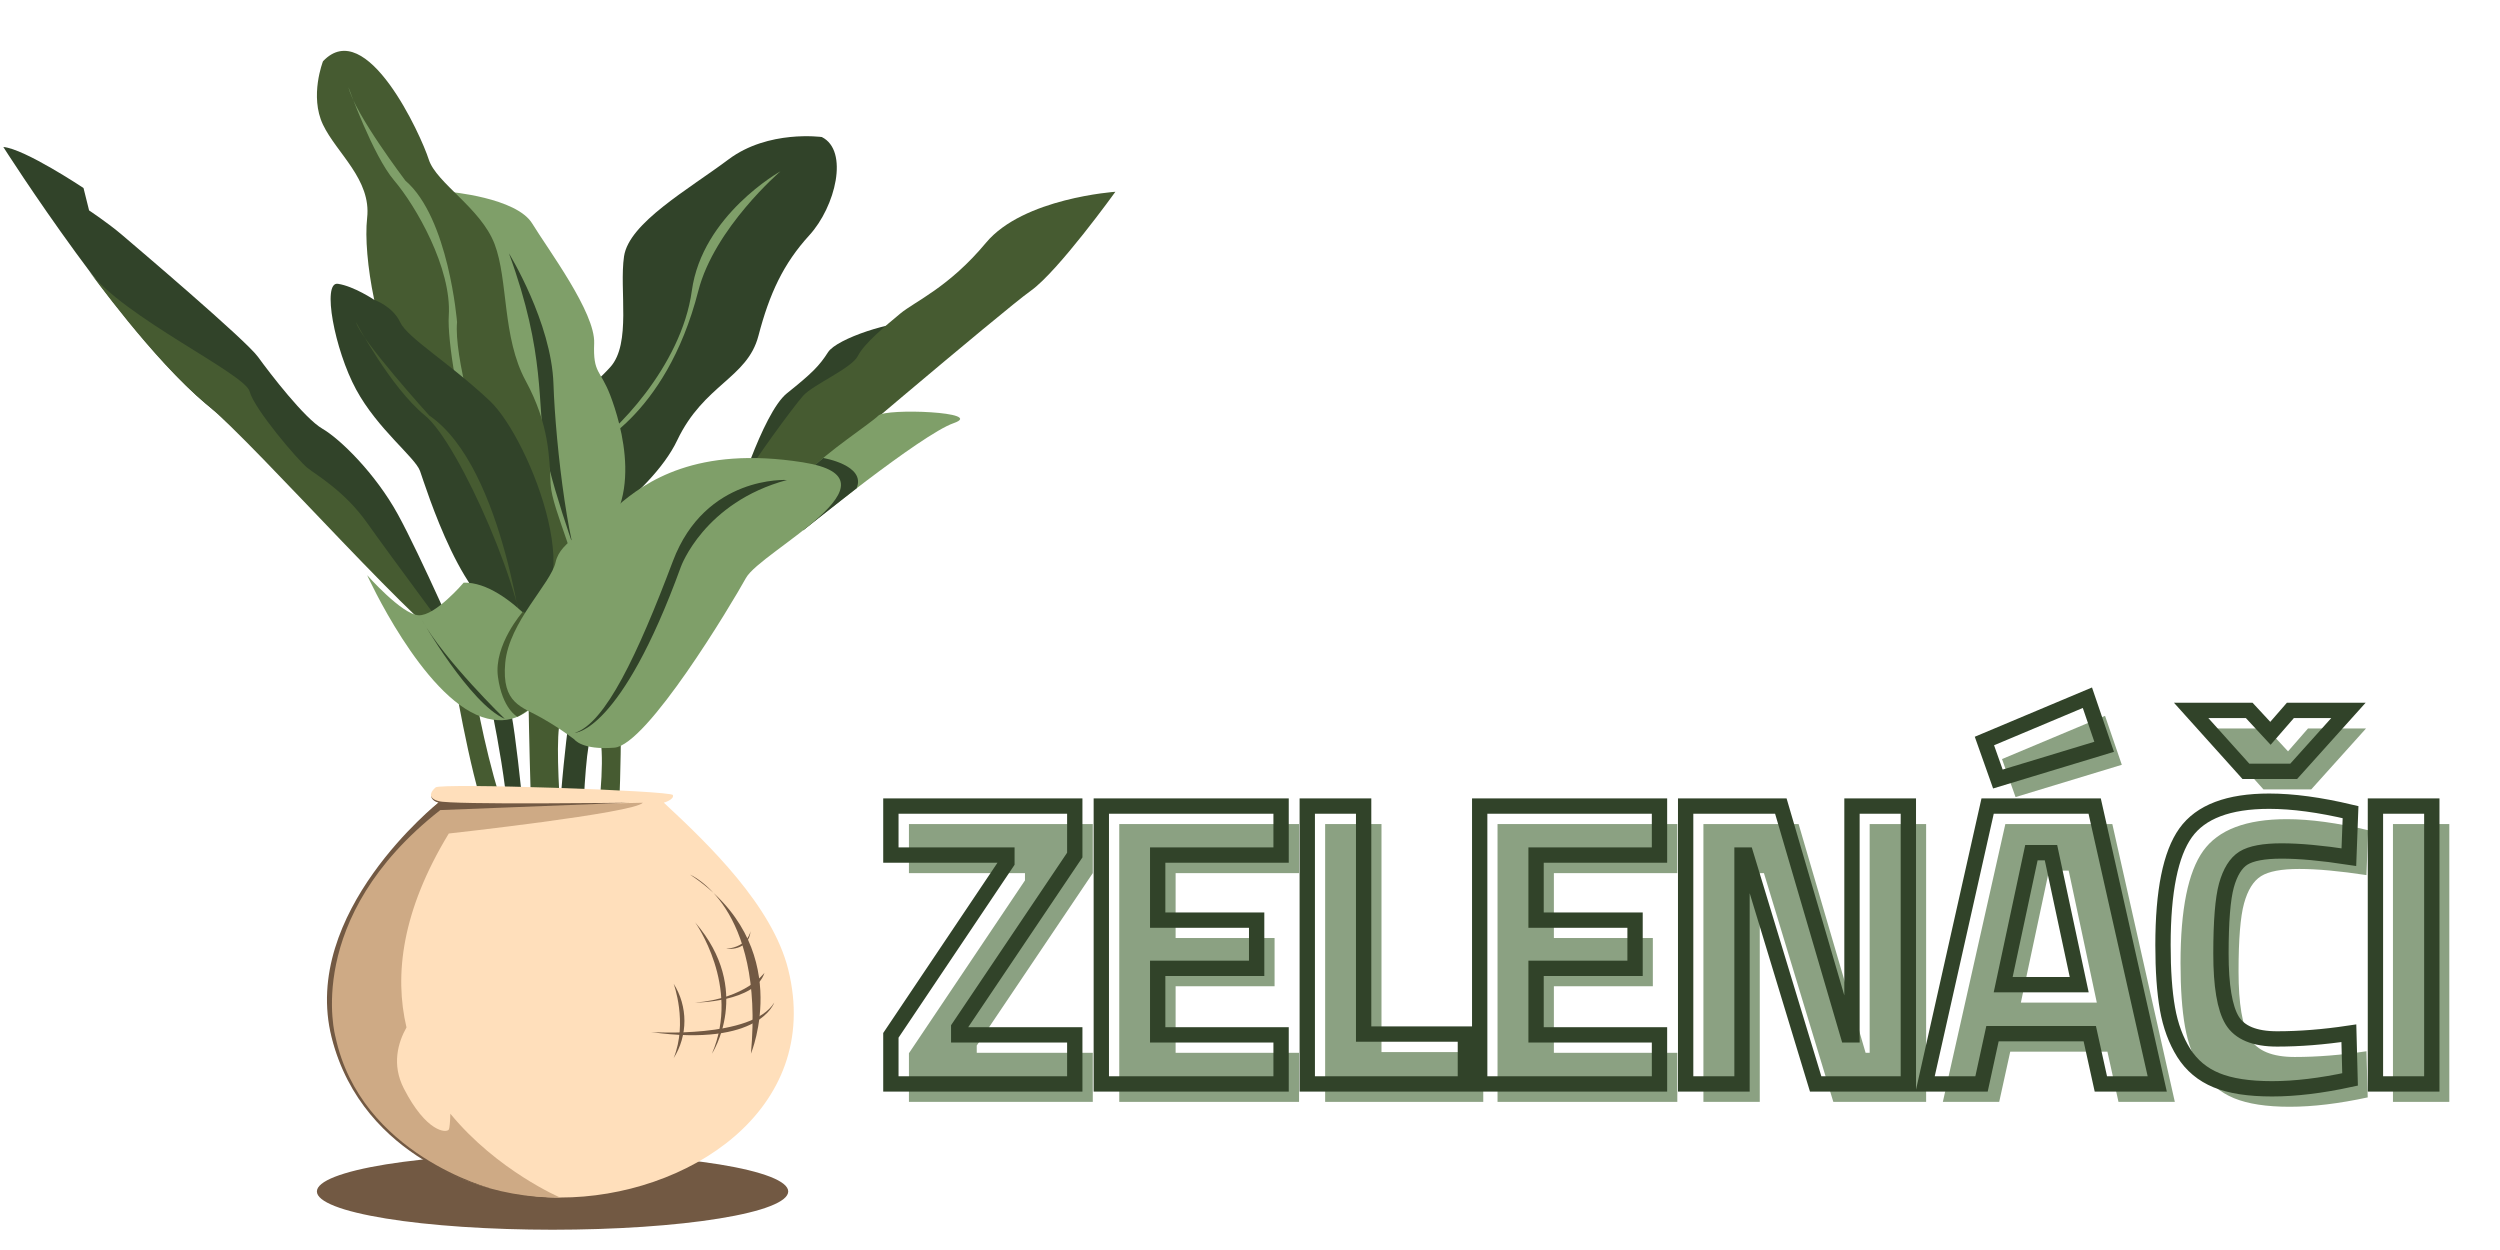 <svg xmlns="http://www.w3.org/2000/svg" xmlns:xlink="http://www.w3.org/1999/xlink" width="500" zoomAndPan="magnify" viewBox="0 0 375 187.5" height="250" preserveAspectRatio="xMidYMid meet" version="1.0"><defs><g/><clipPath id="id1"><path d="M 47 172 L 119 172 L 119 184.621 L 47 184.621 Z M 47 172 " clip-rule="nonzero"/></clipPath><clipPath id="id2"><path d="M 0.5 22 L 70 22 L 70 99 L 0.5 99 Z M 0.5 22 " clip-rule="nonzero"/></clipPath><clipPath id="id3"><path d="M 110 28 L 167.305 28 L 167.305 79 L 110 79 Z M 110 28 " clip-rule="nonzero"/></clipPath><clipPath id="id4"><path d="M 120 91 L 374.5 91 L 374.5 177 L 120 177 Z M 120 91 " clip-rule="nonzero"/></clipPath></defs><g clip-path="url(#id1)"><path fill="#725943" d="M 118.234 178.719 C 118.234 178.906 118.176 179.094 118.062 179.281 C 117.949 179.469 117.781 179.652 117.555 179.836 C 117.328 180.023 117.047 180.203 116.711 180.383 C 116.375 180.562 115.984 180.742 115.543 180.914 C 115.098 181.09 114.605 181.258 114.059 181.426 C 113.512 181.59 112.918 181.75 112.277 181.906 C 111.633 182.062 110.945 182.215 110.211 182.359 C 109.477 182.504 108.699 182.645 107.879 182.777 C 107.062 182.91 106.203 183.035 105.309 183.156 C 104.414 183.273 103.484 183.387 102.523 183.492 C 101.559 183.598 100.566 183.691 99.547 183.781 C 98.527 183.871 97.48 183.949 96.41 184.023 C 95.34 184.094 94.254 184.156 93.145 184.211 C 92.035 184.266 90.914 184.312 89.781 184.348 C 88.645 184.387 87.5 184.414 86.348 184.43 C 85.195 184.449 84.043 184.461 82.883 184.461 C 81.727 184.461 80.57 184.449 79.418 184.43 C 78.266 184.414 77.121 184.387 75.988 184.348 C 74.852 184.312 73.73 184.266 72.621 184.211 C 71.516 184.156 70.426 184.094 69.355 184.023 C 68.285 183.949 67.242 183.871 66.219 183.781 C 65.199 183.691 64.207 183.598 63.242 183.492 C 62.281 183.387 61.352 183.273 60.457 183.156 C 59.562 183.035 58.707 182.91 57.887 182.777 C 57.07 182.645 56.293 182.504 55.559 182.359 C 54.824 182.215 54.133 182.062 53.492 181.906 C 52.848 181.75 52.254 181.59 51.707 181.426 C 51.16 181.258 50.668 181.09 50.223 180.914 C 49.781 180.742 49.391 180.562 49.055 180.383 C 48.719 180.203 48.438 180.023 48.211 179.836 C 47.988 179.652 47.816 179.469 47.703 179.281 C 47.59 179.094 47.535 178.906 47.535 178.719 C 47.535 178.531 47.59 178.344 47.703 178.156 C 47.816 177.969 47.988 177.781 48.211 177.598 C 48.438 177.414 48.719 177.23 49.055 177.051 C 49.391 176.871 49.781 176.695 50.223 176.52 C 50.668 176.348 51.16 176.176 51.707 176.012 C 52.254 175.844 52.848 175.684 53.492 175.527 C 54.133 175.371 54.824 175.219 55.559 175.074 C 56.293 174.93 57.07 174.789 57.887 174.656 C 58.707 174.523 59.562 174.398 60.457 174.281 C 61.352 174.16 62.281 174.047 63.242 173.945 C 64.207 173.84 65.199 173.742 66.219 173.652 C 67.242 173.566 68.285 173.484 69.355 173.414 C 70.426 173.34 71.516 173.277 72.621 173.223 C 73.73 173.168 74.852 173.125 75.988 173.086 C 77.121 173.051 78.266 173.023 79.418 173.004 C 80.57 172.984 81.727 172.977 82.883 172.977 C 84.043 172.977 85.195 172.984 86.348 173.004 C 87.5 173.023 88.645 173.051 89.781 173.086 C 90.914 173.125 92.035 173.168 93.145 173.223 C 94.254 173.277 95.34 173.34 96.41 173.414 C 97.48 173.484 98.527 173.566 99.547 173.652 C 100.566 173.742 101.559 173.84 102.523 173.945 C 103.484 174.047 104.414 174.16 105.309 174.281 C 106.203 174.398 107.062 174.523 107.879 174.656 C 108.699 174.789 109.473 174.93 110.211 175.074 C 110.945 175.219 111.633 175.371 112.277 175.527 C 112.918 175.684 113.512 175.844 114.059 176.012 C 114.605 176.176 115.098 176.348 115.543 176.52 C 115.984 176.695 116.375 176.871 116.711 177.051 C 117.047 177.23 117.328 177.414 117.555 177.598 C 117.781 177.781 117.949 177.969 118.062 178.156 C 118.176 178.344 118.234 178.531 118.234 178.719 Z M 118.234 178.719 " fill-opacity="1" fill-rule="nonzero"/></g><path fill="#314329" d="M 85.32 108.035 C 85.32 108.035 82.645 127.684 84.043 137.625 L 87.094 137.625 C 87.094 137.625 87.262 112.301 88.797 110.059 Z M 85.32 108.035 " fill-opacity="1" fill-rule="nonzero"/><path fill="#465b31" d="M 93.137 109.359 C 93.137 109.359 93.137 132.727 90.762 139.023 L 87.094 139.023 C 87.094 139.023 91.152 118.738 90.113 111.18 Z M 93.137 109.359 " fill-opacity="1" fill-rule="nonzero"/><path fill="#465b31" d="M 79.27 104.742 C 79.27 104.742 79.703 133.008 80.684 136.086 L 85.32 136.086 C 85.32 136.086 82.781 112.586 84.043 108.035 Z M 79.27 104.742 " fill-opacity="1" fill-rule="nonzero"/><path fill="#465b31" d="M 68.367 103.066 C 68.367 103.066 71.445 120.973 73.824 124.191 C 76.203 127.41 77.613 134.551 77.613 134.551 L 80.422 134.551 C 80.422 134.551 78.871 127.137 76.629 123.496 C 74.391 119.855 71.719 106.84 71.445 104.742 C 71.176 102.645 68.367 103.066 68.367 103.066 Z M 68.367 103.066 " fill-opacity="1" fill-rule="nonzero"/><path fill="#314329" d="M 73.406 104.742 C 73.406 104.742 77.223 121.941 76.297 129.57 L 79.27 129.57 C 79.27 129.57 77.305 107.543 76.34 105.723 Z M 73.406 104.742 " fill-opacity="1" fill-rule="nonzero"/><g clip-path="url(#id2)"><path fill="#314329" d="M 0.496 22.047 C 0.496 22.047 18.969 51.129 31.98 61.492 C 44.996 71.855 50.316 77.879 50.316 77.879 L 69.555 98.164 C 69.555 98.164 63.07 83.332 59.691 77.176 C 56.309 71.016 51.016 65.844 48.355 64.305 C 45.695 62.77 40.52 56.055 38.699 53.531 C 36.879 51.008 20.23 36.879 18.266 35.203 C 16.297 33.523 13.363 31.562 13.363 31.562 L 12.527 28.203 C 12.527 28.203 3.723 22.328 0.496 22.047 Z M 0.496 22.047 " fill-opacity="1" fill-rule="nonzero"/></g><path fill="#465b31" d="M 13.367 40.656 C 13.367 40.656 23.023 54.09 30.859 60.523 C 38.699 66.961 64.73 96.766 69.555 98.164 C 69.555 98.164 58.434 83.195 55.07 78.438 C 51.711 73.68 47.516 71.301 46.113 70.184 C 44.715 69.066 38.141 61.371 37.441 58.711 C 36.742 56.051 18.406 47.512 13.367 40.656 Z M 13.367 40.656 " fill-opacity="1" fill-rule="nonzero"/><path fill="#314329" d="M 123.273 20.555 C 123.273 20.555 115.25 19.434 109.281 23.91 C 103.309 28.387 94.344 33.43 93.605 38.453 C 92.867 43.473 94.727 51.516 91.551 55.059 C 88.375 58.602 82.035 63.078 80.914 65.691 C 79.793 68.305 78.211 77.188 84.059 82.727 C 84.059 82.727 97.578 74.477 101.57 66.066 C 105.566 57.656 112.094 56.738 113.758 50.395 C 115.418 44.051 117.488 39.57 121.406 35.281 C 125.324 30.988 127.379 22.605 123.273 20.555 Z M 123.273 20.555 " fill-opacity="1" fill-rule="nonzero"/><path fill="#314329" d="M 110.02 76.34 C 110.02 76.34 114.316 61.973 118.047 58.988 C 121.781 56.004 122.898 54.883 124.207 52.832 C 125.516 50.777 134.098 47.98 137.453 48.355 C 140.809 48.727 110.02 76.34 110.02 76.34 Z M 110.02 76.34 " fill-opacity="1" fill-rule="nonzero"/><g clip-path="url(#id3)"><path fill="#465b31" d="M 118.98 73.352 C 118.98 73.352 150.516 46.523 154.621 43.613 C 158.723 40.707 167.309 28.766 167.309 28.766 C 167.309 28.766 153.5 29.695 147.902 36.41 C 142.309 43.129 137.27 45.184 135.027 47.047 C 132.789 48.91 129.617 51.527 128.684 53.387 C 127.754 55.25 121.969 57.68 120.473 59.363 C 118.98 61.043 112.824 69.434 111.332 72.23 C 109.836 75.031 110.023 78.953 110.023 78.953 Z M 118.98 73.352 " fill-opacity="1" fill-rule="nonzero"/></g><path fill="#7f9f69" d="M 120.488 79.535 C 120.488 79.535 138.199 65.145 143.055 63.469 C 147.906 61.789 132.895 61.195 131.77 62.332 C 130.645 63.469 123.832 67.926 121.406 70.641 C 118.977 73.355 117.703 77.688 120.488 79.535 Z M 120.488 79.535 " fill-opacity="1" fill-rule="nonzero"/><path fill="#7f9f69" d="M 67.316 28.766 C 67.316 28.766 77.457 29.629 79.836 33.531 C 82.219 37.434 89.312 46.891 89.125 51.484 C 88.938 56.074 90.059 55.414 91.551 59.324 C 93.039 63.234 97.152 76.219 88.191 82.078 C 79.234 87.938 70.898 71.895 69.555 63.219 C 68.211 54.539 69.203 49.828 67.316 46.008 C 65.43 42.188 65.098 33.746 67.316 28.766 Z M 67.316 28.766 " fill-opacity="1" fill-rule="nonzero"/><path fill="#314329" d="M 76.34 38 C 76.34 38 82.715 48.355 83.02 57.59 C 83.328 66.824 85.434 84.734 88.09 87.812 C 88.09 87.812 83.051 74.328 81.781 67.5 C 80.512 60.676 81.938 53.25 76.34 38 Z M 76.34 38 " fill-opacity="1" fill-rule="nonzero"/><path fill="#465b31" d="M 48.449 9.191 C 48.449 9.191 46.398 14.414 48.449 18.703 C 50.5 22.996 55.723 26.914 55.07 32.699 C 54.418 38.484 56.645 51.168 60.574 56.949 C 64.504 62.73 69.551 67.914 69.551 77.66 C 69.551 87.406 71.211 92.957 74.941 94.637 C 78.672 96.312 86.695 95.461 87.07 90.477 C 87.441 85.496 82.777 76.539 82.594 72.621 C 82.406 68.703 82.402 63.668 78.859 57.137 C 75.312 50.605 76.25 42.023 74.191 36.617 C 72.137 31.207 65.43 27.457 64.309 23.91 C 63.188 20.367 54.977 2.27 48.449 9.191 Z M 48.449 9.191 " fill-opacity="1" fill-rule="nonzero"/><path fill="#7f9f69" d="M 52.273 13.094 C 52.273 13.094 55.914 23.309 59.133 27.082 C 62.352 30.855 67.785 40.234 67.316 47.371 C 66.844 54.508 73.941 88.027 81.789 95.406 C 81.789 95.406 67.641 58.359 68.559 48.32 C 68.559 48.32 67.316 32.684 60.809 27.098 C 60.809 27.082 53.246 17.148 52.273 13.094 Z M 52.273 13.094 " fill-opacity="1" fill-rule="nonzero"/><path fill="#314329" d="M 56.148 44.984 C 56.148 44.984 53.113 42.941 50.688 42.57 C 48.258 42.195 50.18 52.457 53.418 58.426 C 56.656 64.395 62.254 68.586 63 70.637 C 63.746 72.688 69.953 92.984 77.043 92.43 C 89.5 91.449 79.609 65.891 73.449 60.109 C 67.293 54.328 61.137 50.711 60.016 48.32 C 58.895 45.926 56.148 44.984 56.148 44.984 Z M 56.148 44.984 " fill-opacity="1" fill-rule="nonzero"/><path fill="#465b31" d="M 53.395 48.32 C 53.395 48.32 58.57 58.113 63.75 62.328 C 68.93 66.547 79.281 90.328 78.727 98.164 C 78.727 98.164 75.805 70.148 64.391 62.328 C 64.391 62.328 54.094 50.945 53.395 48.32 Z M 53.395 48.32 " fill-opacity="1" fill-rule="nonzero"/><path fill="#7f9f69" d="M 55.07 86.273 C 55.07 86.273 63.324 104.465 72.285 107.543 C 81.25 110.617 84.043 98.305 84.043 98.305 C 84.043 98.305 76.484 87.25 69.555 87.395 C 69.555 87.395 65.285 92.43 62.77 92.289 C 60.25 92.148 55.07 86.273 55.07 86.273 Z M 55.07 86.273 " fill-opacity="1" fill-rule="nonzero"/><path fill="#465b31" d="M 78.449 91.734 C 78.449 91.734 74.039 96.699 74.691 101.523 C 75.344 106.352 77.613 107.52 77.613 107.52 C 77.613 107.52 84.004 104.227 84.051 98.305 C 82.77 95.617 80.902 93.426 78.449 91.734 Z M 78.449 91.734 " fill-opacity="1" fill-rule="nonzero"/><path fill="#314329" d="M 123.477 68.699 C 123.477 68.699 129.965 69.777 128.488 73.242 L 120.488 79.531 C 120.488 79.531 114.359 78.031 122.312 69.703 Z M 123.477 68.699 " fill-opacity="1" fill-rule="nonzero"/><path fill="#314329" d="M 63.188 92.848 C 63.188 92.848 70.539 105.629 75.719 107.828 C 75.719 107.828 66.688 99.102 63.188 92.848 Z M 63.188 92.848 " fill-opacity="1" fill-rule="nonzero"/><path fill="#7f9f69" d="M 86.141 110.902 C 84.578 109.719 82.945 108.648 81.242 107.684 C 78.305 106 75.223 105.586 75.785 99.43 C 76.348 93.277 82.645 87.535 83.344 84.316 C 84.043 81.098 88.379 79.562 92.578 75.922 C 96.781 72.281 104.473 66.828 120.426 69.348 C 136.379 71.867 114.137 82.637 111.891 86.699 C 109.641 90.758 97.055 111.758 92.156 112.152 C 87.254 112.543 86.141 110.902 86.141 110.902 Z M 86.141 110.902 " fill-opacity="1" fill-rule="nonzero"/><path fill="#7f9f69" d="M 117.07 25.695 C 117.07 25.695 105.336 32.238 103.773 43.625 C 102.207 55.016 92.016 65.242 88.098 67.512 C 88.098 67.512 99.801 62.93 104.75 43.625 C 107.164 34.207 117.07 25.695 117.07 25.695 Z M 117.07 25.695 " fill-opacity="1" fill-rule="nonzero"/><path fill="#314329" d="M 118.047 72 C 118.047 72 105.809 71.242 100.93 84.184 C 95.656 98.172 90.777 108.527 86.215 109.926 C 86.215 109.926 93.074 109.926 102.133 85.02 C 102.133 85.012 105.594 75.359 118.047 72 Z M 118.047 72 " fill-opacity="1" fill-rule="nonzero"/><path fill="#ffdfbb" d="M 118.242 145.453 C 115.863 135.852 106.305 126.656 99.574 120.402 C 99.574 120.402 101.172 119.938 100.93 119.258 C 100.691 118.582 65.914 117.418 65.336 118.117 C 65.336 118.117 63.508 119.516 65.773 120.402 C 59.062 126.645 52.273 135.234 49.84 145.441 C 45.465 163.809 65.168 179.629 84.035 179.629 C 102.902 179.629 123.469 166.59 118.242 145.453 Z M 118.242 145.453 " fill-opacity="1" fill-rule="nonzero"/><path fill="#ceaa85" d="M 67.551 167.055 C 67.523 168.234 67.441 169.234 67.316 169.434 C 66.961 169.992 63.934 169.828 60.578 163.277 C 58.723 159.672 59.711 156.355 60.973 154.109 C 59.133 146.316 60.242 136.664 67.32 125.027 C 67.32 125.027 95.133 121.961 96.43 120.41 C 96.43 120.41 70.391 121.109 65.773 120.41 C 65.773 120.41 49.789 133.691 49.266 149.461 C 48.742 165.23 64.41 179.773 84.051 179.641 C 84.043 179.645 74.562 175.594 67.551 167.055 Z M 67.551 167.055 " fill-opacity="1" fill-rule="nonzero"/><path fill="#725943" d="M 103.496 131.188 C 103.496 131.188 114.688 135.852 112.637 158.055 C 112.637 158.055 119.449 141.77 103.496 131.188 Z M 103.496 131.188 " fill-opacity="1" fill-rule="nonzero"/><path fill="#725943" d="M 94.395 120.402 C 94.395 120.402 67.562 120.754 65.801 120.168 C 65.801 120.168 64.828 119.969 64.648 119.383 C 64.648 119.383 64.719 120.141 65.773 120.387 C 65.773 120.387 44.996 136.895 49.754 155.648 C 54.516 174.406 73.758 178.305 73.758 178.305 C 73.758 178.305 54.105 173.277 50.316 155.512 C 50.316 155.512 45.344 137.742 66.039 121.512 Z M 94.395 120.402 " fill-opacity="1" fill-rule="nonzero"/><path fill="#725943" d="M 104.266 138.348 C 104.266 138.348 111.141 147.918 106.789 158.055 C 106.789 158.055 113.035 148.504 104.266 138.348 Z M 104.266 138.348 " fill-opacity="1" fill-rule="nonzero"/><path fill="#725943" d="M 101.047 147.559 C 101.047 147.559 103.191 153.363 101.047 158.727 C 101.574 157.891 101.977 157 102.25 156.051 C 102.523 155.102 102.664 154.129 102.664 153.141 C 102.664 152.152 102.523 151.184 102.25 150.234 C 101.977 149.285 101.574 148.395 101.047 147.559 Z M 101.047 147.559 " fill-opacity="1" fill-rule="nonzero"/><path fill="#725943" d="M 97.656 154.812 C 97.656 154.812 112.801 155.824 116.129 150.398 C 116.129 150.398 113.98 157.086 97.656 154.812 Z M 97.656 154.812 " fill-opacity="1" fill-rule="nonzero"/><path fill="#725943" d="M 114.672 145.918 C 114.672 145.918 111.898 149.766 104.266 150.398 C 104.266 150.398 113.285 150.336 114.672 145.918 Z M 114.672 145.918 " fill-opacity="1" fill-rule="nonzero"/><path fill="#725943" d="M 112.594 139.609 C 112.594 139.609 112.297 142.004 108.941 142.324 C 108.941 142.324 112.34 142.766 112.594 139.609 Z M 112.594 139.609 " fill-opacity="1" fill-rule="nonzero"/><g fill="#8ba182" fill-opacity="1"><g transform="translate(133.824, 165.281)"><g><path d="M 2.516 -34.312 L 2.516 -41.672 L 30.094 -41.672 L 30.094 -34.312 L 12.688 -8.453 L 12.688 -7.359 L 30.094 -7.359 L 30.094 0 L 2.516 0 L 2.516 -7.297 L 19.922 -33.219 L 19.922 -34.312 Z M 2.516 -34.312 "/></g></g></g><g fill="#8ba182" fill-opacity="1"><g transform="translate(163.358, 165.281)"><g><path d="M 4.531 0 L 4.531 -41.672 L 31.5 -41.672 L 31.5 -34.312 L 12.984 -34.312 L 12.984 -24.578 L 27.828 -24.578 L 27.828 -17.344 L 12.984 -17.344 L 12.984 -7.359 L 31.5 -7.359 L 31.5 0 Z M 4.531 0 "/></g></g></g><g fill="#8ba182" fill-opacity="1"><g transform="translate(194.24, 165.281)"><g><path d="M 28.25 0 L 4.531 0 L 4.531 -41.672 L 12.984 -41.672 L 12.984 -7.469 L 28.25 -7.469 Z M 28.25 0 "/></g></g></g><g fill="#8ba182" fill-opacity="1"><g transform="translate(220.098, 165.281)"><g><path d="M 4.531 0 L 4.531 -41.672 L 31.5 -41.672 L 31.5 -34.312 L 12.984 -34.312 L 12.984 -24.578 L 27.828 -24.578 L 27.828 -17.344 L 12.984 -17.344 L 12.984 -7.359 L 31.5 -7.359 L 31.5 0 Z M 4.531 0 "/></g></g></g><g fill="#8ba182" fill-opacity="1"><g transform="translate(250.981, 165.281)"><g><path d="M 4.531 0 L 4.531 -41.672 L 18.812 -41.672 L 28.859 -7.359 L 29.469 -7.359 L 29.469 -41.672 L 37.938 -41.672 L 37.938 0 L 24.016 0 L 13.609 -34.312 L 12.984 -34.312 L 12.984 0 Z M 4.531 0 "/></g></g></g><g fill="#8ba182" fill-opacity="1"><g transform="translate(290.38, 165.281)"><g><path d="M 1.047 0 L 10.422 -41.672 L 26.469 -41.672 L 35.844 0 L 27.391 0 L 25.734 -7.531 L 11.156 -7.531 L 9.5 0 Z M 16.969 -34.688 L 12.75 -14.891 L 24.141 -14.891 L 19.922 -34.688 Z M 9.922 -51.422 L 25.375 -57.906 L 27.891 -50.562 L 11.953 -45.719 Z M 9.922 -51.422 "/></g></g></g><g fill="#8ba182" fill-opacity="1"><g transform="translate(324.204, 165.281)"><g><path d="M 30.953 -0.672 C 26.617 0.266 22.711 0.734 19.234 0.734 C 15.766 0.734 12.988 0.305 10.906 -0.547 C 8.82 -1.41 7.188 -2.781 6 -4.656 C 4.82 -6.531 4.004 -8.734 3.547 -11.266 C 3.098 -13.805 2.875 -16.992 2.875 -20.828 C 2.875 -28.879 4.008 -34.488 6.281 -37.656 C 8.551 -40.82 12.727 -42.406 18.812 -42.406 C 22.32 -42.406 26.391 -41.852 31.016 -40.75 L 30.766 -34.016 C 26.723 -34.629 23.363 -34.938 20.688 -34.938 C 18.008 -34.938 16.098 -34.578 14.953 -33.859 C 13.805 -33.141 12.957 -31.781 12.406 -29.781 C 11.852 -27.781 11.578 -24.367 11.578 -19.547 C 11.578 -14.723 12.141 -11.379 13.266 -9.516 C 14.391 -7.66 16.633 -6.734 20 -6.734 C 23.375 -6.734 26.961 -7.02 30.766 -7.594 Z M 15.312 -46.875 L 7.109 -56.016 L 15.812 -56.016 L 19 -52.578 L 22 -56.016 L 30.703 -56.016 L 22.484 -46.875 Z M 15.312 -46.875 "/></g></g></g><g fill="#8ba182" fill-opacity="1"><g transform="translate(354.412, 165.281)"><g><path d="M 4.531 0 L 4.531 -41.672 L 12.984 -41.672 L 12.984 0 Z M 4.531 0 "/></g></g></g><g clip-path="url(#id4)"><path stroke-linecap="butt" transform="matrix(1.045, 0, 0, 1.045, 124.325, 111.385)" fill="none" stroke-linejoin="miter" d="M 8.906 16.148 L 8.906 9.114 L 35.302 9.114 L 35.302 16.148 L 18.643 40.909 L 18.643 41.953 L 35.302 41.953 L 35.302 49.001 L 8.906 49.001 L 8.906 42.024 L 25.561 17.206 L 25.561 16.148 Z M 39.112 49.001 L 39.112 9.114 L 64.917 9.114 L 64.917 16.148 L 47.204 16.148 L 47.204 25.485 L 61.409 25.485 L 61.409 32.403 L 47.204 32.403 L 47.204 41.953 L 64.917 41.953 L 64.917 49.001 Z M 91.372 49.001 L 68.675 49.001 L 68.675 9.114 L 76.766 9.114 L 76.766 41.84 L 91.372 41.84 Z M 93.425 49.001 L 93.425 9.114 L 119.233 9.114 L 119.233 16.148 L 101.517 16.148 L 101.517 25.485 L 115.726 25.485 L 115.726 32.403 L 101.517 32.403 L 101.517 41.953 L 119.233 41.953 L 119.233 49.001 Z M 122.988 49.001 L 122.988 9.114 L 136.651 9.114 L 146.276 41.953 L 146.863 41.953 L 146.863 9.114 L 154.955 9.114 L 154.955 49.001 L 141.65 49.001 L 131.666 16.148 L 131.079 16.148 L 131.079 49.001 Z M 157.366 49.001 L 166.333 9.114 L 181.698 9.114 L 190.68 49.001 L 182.588 49.001 L 180.995 41.781 L 167.032 41.781 L 165.458 49.001 Z M 172.619 15.804 L 168.566 34.751 L 179.48 34.751 L 175.427 15.804 Z M 165.873 -0.223 L 180.655 -6.437 L 183.059 0.607 L 167.806 5.233 Z M 218.358 48.354 C 214.215 49.252 210.483 49.7 207.159 49.7 C 203.838 49.7 201.176 49.293 199.183 48.47 C 197.186 47.648 195.619 46.343 194.486 44.548 C 193.357 42.742 192.579 40.625 192.149 38.202 C 191.719 35.775 191.506 32.728 191.506 29.052 C 191.506 21.346 192.59 15.98 194.755 12.955 C 196.924 9.926 200.921 8.415 206.744 8.415 C 210.113 8.415 214.009 8.939 218.429 9.989 L 218.186 16.447 C 214.319 15.856 211.103 15.561 208.535 15.561 C 205.977 15.561 204.148 15.905 203.049 16.589 C 201.961 17.277 201.15 18.582 200.615 20.5 C 200.088 22.411 199.826 25.676 199.826 30.297 C 199.826 34.908 200.361 38.101 201.43 39.877 C 202.511 41.653 204.661 42.54 207.888 42.54 C 211.115 42.54 214.547 42.27 218.186 41.725 Z M 203.408 4.13 L 195.544 -4.62 L 203.879 -4.62 L 206.93 -1.326 L 209.795 -4.62 L 218.13 -4.62 L 210.266 4.13 Z M 222 49.001 L 222 9.114 L 230.092 9.114 L 230.092 49.001 Z M 222 49.001 " stroke="#314329" stroke-width="2.2" stroke-opacity="1" stroke-miterlimit="4"/></g></svg>